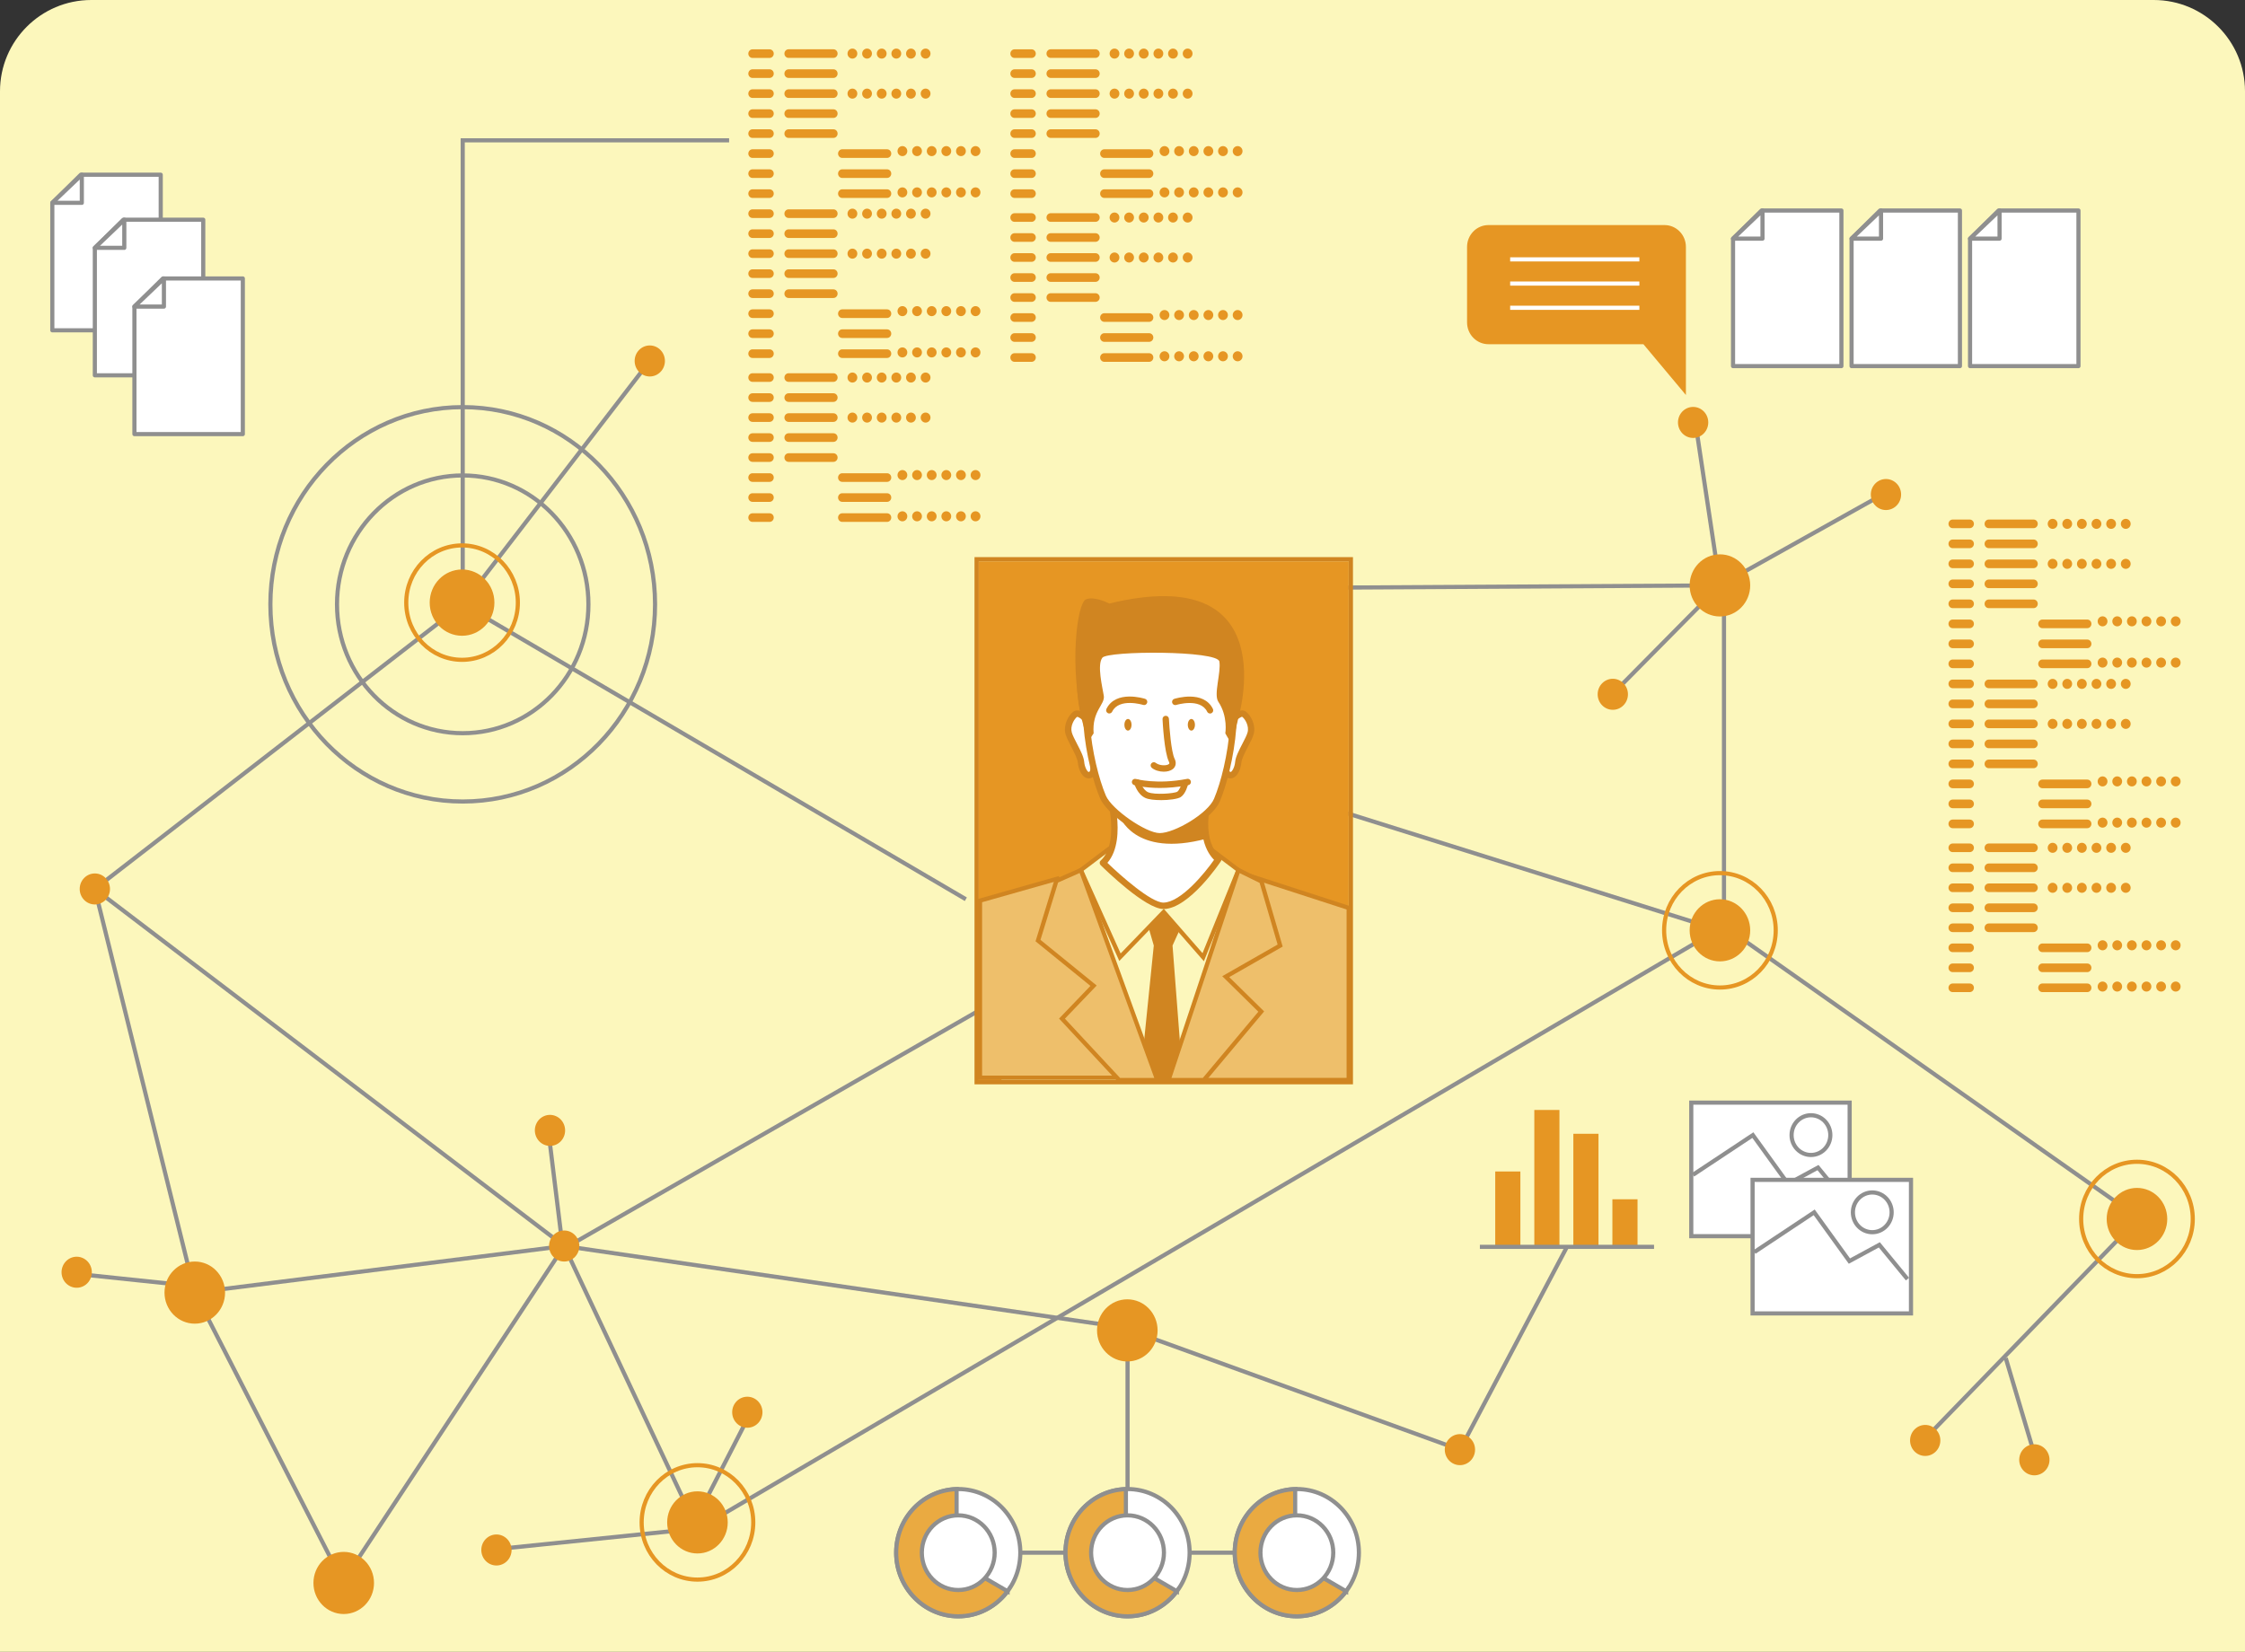 <?xml version="1.0" encoding="UTF-8"?><svg id="Capa_2" xmlns="http://www.w3.org/2000/svg" viewBox="0 0 541.12 398.22"><rect x="0" y="0" width="541.12" height="398.22" fill="#333333" stroke="none"/><defs><style>.cls-1,.cls-2{fill:#e69623;}.cls-3{fill:#fcf7bc;}.cls-4,.cls-5,.cls-6{fill:#fff;}.cls-5{stroke-linecap:round;stroke-linejoin:round;}.cls-5,.cls-6,.cls-7,.cls-8{stroke:#8f8f8f;}.cls-9{stroke:#fff;}.cls-9,.cls-2,.cls-10,.cls-6,.cls-7,.cls-8{stroke-miterlimit:10;}.cls-9,.cls-10,.cls-7{fill:none;}.cls-2,.cls-10{stroke:#e69623;}.cls-11{fill:#d08521;}.cls-8{fill:#eaaa41;}.cls-12{fill:#eebf6b;}</style></defs><g id="Capa_1-2"><path class="cls-3" d="M22,0h497.12c12.14,0,22,9.86,22,22v376.22H0V22C0,9.86,9.86,0,22,0Z"/><rect class="cls-1" x="360.4" y="282.42" width="6.06" height="18.17"/><rect class="cls-1" x="369.82" y="267.59" width="6.06" height="33"/><rect class="cls-1" x="379.23" y="273.33" width="6.06" height="27.26"/><rect class="cls-1" x="388.64" y="289.12" width="6.06" height="11.48"/><line class="cls-7" x1="351.89" y1="349.52" x2="276.14" y2="322.06"/><path class="cls-2" d="M401.2,54.76h-42.44c-2.57,0-4.65,2.14-4.65,4.77v18.18c0,2.64,2.08,4.77,4.65,4.77h37.59l9.51,11.37v-34.32c0-2.64-2.08-4.77-4.65-4.77Z"/><line class="cls-9" x1="364" y1="62.53" x2="395.14" y2="62.53"/><line class="cls-9" x1="364" y1="68.36" x2="395.14" y2="68.36"/><line class="cls-9" x1="364" y1="74.2" x2="395.14" y2="74.2"/><rect class="cls-6" x="407.65" y="265.82" width="38.18" height="32.2"/><polyline class="cls-7" points="408.07 283.22 422.5 273.65 430.98 285.4 438.2 281.48 444.98 289.75"/><path class="cls-7" d="M441.17,273.65c0,2.64-2.09,4.79-4.67,4.79s-4.67-2.14-4.67-4.79,2.09-4.79,4.67-4.79,4.67,2.14,4.67,4.79Z"/><polygon class="cls-5" points="443.84 88.26 417.72 88.26 417.72 57.53 424.6 50.75 443.84 50.75 443.84 88.26"/><polygon class="cls-5" points="417.72 57.53 424.82 57.53 424.82 50.75 417.72 57.53"/><polygon class="cls-5" points="472.41 88.26 446.29 88.26 446.29 57.53 453.16 50.75 472.41 50.75 472.41 88.26"/><polygon class="cls-5" points="446.29 57.53 453.39 57.53 453.39 50.75 446.29 57.53"/><polygon class="cls-5" points="500.98 88.26 474.85 88.26 474.85 57.53 481.73 50.75 500.98 50.75 500.98 88.26"/><polygon class="cls-5" points="474.85 57.53 481.96 57.53 481.96 50.75 474.85 57.53"/><polygon class="cls-5" points="38.74 79.63 12.61 79.63 12.61 48.9 19.49 42.12 38.74 42.12 38.74 79.63"/><polygon class="cls-5" points="12.61 48.9 19.72 48.9 19.72 42.12 12.61 48.9"/><polygon class="cls-5" points="48.99 90.48 22.86 90.48 22.86 59.75 29.74 52.97 48.99 52.97 48.99 90.48"/><polygon class="cls-5" points="22.86 59.75 29.96 59.75 29.96 52.97 22.86 59.75"/><polygon class="cls-5" points="58.53 104.65 32.4 104.65 32.4 73.91 39.28 67.13 58.53 67.13 58.53 104.65"/><polygon class="cls-5" points="32.4 73.91 39.51 73.91 39.51 67.13 32.4 73.91"/><line class="cls-7" x1="230.97" y1="374.32" x2="312.48" y2="374.32"/><line class="cls-7" x1="271.78" y1="374.32" x2="271.78" y2="322.87"/><ellipse class="cls-6" cx="230.97" cy="374.32" rx="14.96" ry="15.34"/><path class="cls-8" d="M242.85,383.62l-12.28-7.14v-17.48c-8.08.22-14.56,6.99-14.56,15.32s6.7,15.34,14.96,15.34c4.85,0,9.15-2.38,11.88-6.05Z"/><path class="cls-6" d="M239.75,374.32c0,4.97-3.93,9-8.78,9s-8.78-4.03-8.78-9,3.93-9,8.78-9,8.78,4.03,8.78,9Z"/><ellipse class="cls-6" cx="271.78" cy="374.32" rx="14.96" ry="15.34"/><path class="cls-8" d="M283.66,383.62l-12.28-7.14v-17.48c-8.08.22-14.56,6.99-14.56,15.32s6.7,15.34,14.96,15.34c4.85,0,9.15-2.38,11.88-6.05Z"/><path class="cls-6" d="M280.55,374.32c0,4.97-3.93,9-8.78,9s-8.78-4.03-8.78-9,3.93-9,8.78-9,8.78,4.03,8.78,9Z"/><ellipse class="cls-6" cx="312.58" cy="374.32" rx="14.96" ry="15.34"/><path class="cls-8" d="M324.46,383.62l-12.28-7.14v-17.48c-8.08.22-14.56,6.99-14.56,15.32s6.7,15.34,14.96,15.34c4.85,0,9.15-2.38,11.88-6.05Z"/><path class="cls-6" d="M321.36,374.32c0,4.97-3.93,9-8.77,9s-8.78-4.03-8.78-9,3.93-9,8.78-9,8.77,4.03,8.77,9Z"/><ellipse class="cls-7" cx="111.53" cy="145.69" rx="46.36" ry="47.54"/><ellipse class="cls-7" cx="111.53" cy="145.69" rx="30.3" ry="31.07"/><line class="cls-7" x1="135.99" y1="300.39" x2="273.53" y2="320.43"/><line class="cls-7" x1="251.74" y1="234.56" x2="136.03" y2="300.96"/><line class="cls-7" x1="414.56" y1="141.13" x2="298.31" y2="141.79"/><line class="cls-7" x1="414.56" y1="224.28" x2="290.08" y2="185.2"/><polyline class="cls-7" points="82.63 381.36 46.95 311.62 135.99 300.39 168.11 368.66 415.54 223.29 415.54 144.03"/><polyline class="cls-7" points="46.95 311.62 22.86 214.31 111.53 145.69 232.8 216.79"/><line class="cls-7" x1="135.99" y1="300.39" x2="22.86" y2="214.31"/><line class="cls-7" x1="135.99" y1="300.39" x2="82.63" y2="381.36"/><line class="cls-7" x1="166.51" y1="368.66" x2="181.01" y2="340.41"/><line class="cls-7" x1="166.51" y1="368.66" x2="120.62" y2="373.37"/><line class="cls-7" x1="515.54" y1="293.65" x2="463.46" y2="347.4"/><polyline class="cls-7" points="408.65 101.86 414.56 141.13 388.2 167.79"/><line class="cls-7" x1="414.56" y1="141.13" x2="454.43" y2="118.84"/><line class="cls-7" x1="490.74" y1="351.87" x2="483.45" y2="327.4"/><line class="cls-7" x1="135.28" y1="297.89" x2="132.16" y2="272.51"/><line class="cls-7" x1="43.2" y1="309.7" x2="18.39" y2="307.1"/><polyline class="cls-7" points="156.62 87.02 111.53 145.69 111.53 33.83 175.74 33.83"/><line class="cls-7" x1="415.54" y1="223.29" x2="515.54" y2="293.65"/><ellipse class="cls-1" cx="414.56" cy="141.13" rx="7.3" ry="7.49"/><ellipse class="cls-10" cx="414.56" cy="224.28" rx="13.45" ry="13.79"/><ellipse class="cls-1" cx="414.56" cy="224.28" rx="7.3" ry="7.49"/><ellipse class="cls-10" cx="515.08" cy="293.87" rx="13.45" ry="13.79"/><ellipse class="cls-1" cx="515.08" cy="293.87" rx="7.3" ry="7.49"/><ellipse class="cls-10" cx="168.11" cy="367.02" rx="13.45" ry="13.79"/><ellipse class="cls-1" cx="168.11" cy="367.02" rx="7.3" ry="7.49"/><ellipse class="cls-10" cx="111.37" cy="145.28" rx="13.45" ry="13.79"/><ellipse class="cls-2" cx="111.37" cy="145.28" rx="7.3" ry="7.49"/><ellipse class="cls-1" cx="464.04" cy="347.26" rx="3.65" ry="3.74"/><ellipse class="cls-1" cx="388.74" cy="167.38" rx="3.65" ry="3.74"/><ellipse class="cls-1" cx="454.58" cy="119.22" rx="3.65" ry="3.74"/><ellipse class="cls-1" cx="408.1" cy="101.84" rx="3.65" ry="3.74"/><ellipse class="cls-1" cx="119.66" cy="373.67" rx="3.65" ry="3.74"/><ellipse class="cls-1" cx="180.13" cy="340.46" rx="3.65" ry="3.74"/><ellipse class="cls-1" cx="135.99" cy="300.39" rx="3.65" ry="3.74"/><ellipse class="cls-1" cx="156.62" cy="87.02" rx="3.65" ry="3.74"/><ellipse class="cls-1" cx="22.86" cy="214.31" rx="3.65" ry="3.74"/><ellipse class="cls-1" cx="82.85" cy="381.62" rx="7.3" ry="7.49"/><ellipse class="cls-1" cx="271.72" cy="320.73" rx="7.3" ry="7.49"/><ellipse class="cls-1" cx="46.95" cy="311.62" rx="7.3" ry="7.49"/><path class="cls-1" d="M489.5,355.57c-1.96-.48-3.17-2.5-2.7-4.51.47-2.01,2.44-3.25,4.4-2.77,1.96.48,3.17,2.5,2.7,4.51-.47,2.01-2.44,3.25-4.4,2.77Z"/><path class="cls-1" d="M134,269.08c1.85.81,2.71,3.02,1.92,4.91-.79,1.9-2.94,2.78-4.79,1.96-1.85-.81-2.71-3.02-1.92-4.91.79-1.9,2.94-2.78,4.79-1.96Z"/><path class="cls-1" d="M15.54,304.5c1.19-1.67,3.47-2.03,5.1-.81,1.63,1.22,1.98,3.56.79,5.23-1.19,1.67-3.47,2.03-5.1.81-1.63-1.22-1.98-3.56-.79-5.23Z"/><path class="cls-1" d="M185.49,13.97h-4.11c-.56,0-1.01-.47-1.01-1.04s.45-1.04,1.01-1.04h4.11c.56,0,1.01.47,1.01,1.04s-.45,1.04-1.01,1.04ZM186.5,17.75c0-.58-.45-1.04-1.01-1.04h-4.11c-.56,0-1.01.47-1.01,1.04s.45,1.04,1.01,1.04h4.11c.56,0,1.01-.47,1.01-1.04ZM186.5,22.57c0-.58-.45-1.04-1.01-1.04h-4.11c-.56,0-1.01.47-1.01,1.04s.45,1.04,1.01,1.04h4.11c.56,0,1.01-.47,1.01-1.04ZM186.5,27.39c0-.58-.45-1.04-1.01-1.04h-4.11c-.56,0-1.01.47-1.01,1.04s.45,1.04,1.01,1.04h4.11c.56,0,1.01-.47,1.01-1.04ZM186.5,32.21c0-.58-.45-1.04-1.01-1.04h-4.11c-.56,0-1.01.47-1.01,1.04s.45,1.04,1.01,1.04h4.11c.56,0,1.01-.47,1.01-1.04ZM186.5,37.03c0-.58-.45-1.04-1.01-1.04h-4.11c-.56,0-1.01.47-1.01,1.04s.45,1.04,1.01,1.04h4.11c.56,0,1.01-.47,1.01-1.04ZM186.5,41.86c0-.58-.45-1.04-1.01-1.04h-4.11c-.56,0-1.01.47-1.01,1.04s.45,1.04,1.01,1.04h4.11c.56,0,1.01-.47,1.01-1.04ZM186.5,46.68c0-.58-.45-1.04-1.01-1.04h-4.11c-.56,0-1.01.47-1.01,1.04s.45,1.04,1.01,1.04h4.11c.56,0,1.01-.47,1.01-1.04ZM201.89,12.92c0-.57-.45-1.04-1.01-1.04h-10.8c-.56,0-1.01.47-1.01,1.04s.45,1.04,1.01,1.04h10.8c.56,0,1.01-.47,1.01-1.04ZM201.89,17.75c0-.58-.45-1.04-1.01-1.04h-10.8c-.56,0-1.01.47-1.01,1.04s.45,1.04,1.01,1.04h10.8c.56,0,1.01-.47,1.01-1.04ZM201.89,22.57c0-.58-.45-1.04-1.01-1.04h-10.8c-.56,0-1.01.47-1.01,1.04s.45,1.04,1.01,1.04h10.8c.56,0,1.01-.47,1.01-1.04ZM201.89,27.39c0-.58-.45-1.04-1.01-1.04h-10.8c-.56,0-1.01.47-1.01,1.04s.45,1.04,1.01,1.04h10.8c.56,0,1.01-.47,1.01-1.04ZM201.89,32.21c0-.58-.45-1.04-1.01-1.04h-10.8c-.56,0-1.01.47-1.01,1.04s.45,1.04,1.01,1.04h10.8c.56,0,1.01-.47,1.01-1.04ZM214.82,37.03c0-.58-.45-1.04-1.01-1.04h-10.8c-.56,0-1.01.47-1.01,1.04s.45,1.04,1.01,1.04h10.8c.56,0,1.01-.47,1.01-1.04ZM214.82,41.86c0-.58-.45-1.04-1.01-1.04h-10.8c-.56,0-1.01.47-1.01,1.04s.45,1.04,1.01,1.04h10.8c.56,0,1.01-.47,1.01-1.04ZM214.82,46.68c0-.58-.45-1.04-1.01-1.04h-10.8c-.56,0-1.01.47-1.01,1.04s.45,1.04,1.01,1.04h10.8c.56,0,1.01-.47,1.01-1.04ZM206.64,12.92c0-.67-.53-1.21-1.18-1.21s-1.18.54-1.18,1.21.53,1.21,1.18,1.21,1.18-.54,1.18-1.21ZM210.17,12.92c0-.67-.53-1.21-1.18-1.21s-1.18.54-1.18,1.21.53,1.21,1.18,1.21,1.18-.54,1.18-1.21ZM213.7,12.92c0-.67-.53-1.21-1.18-1.21s-1.18.54-1.18,1.21.53,1.21,1.18,1.21,1.18-.54,1.18-1.21ZM217.22,12.92c0-.67-.53-1.21-1.18-1.21s-1.18.54-1.18,1.21.53,1.21,1.18,1.21,1.18-.54,1.18-1.21ZM220.75,12.92c0-.67-.53-1.21-1.18-1.21s-1.18.54-1.18,1.21.53,1.21,1.18,1.21,1.18-.54,1.18-1.21ZM224.28,12.92c0-.67-.53-1.21-1.18-1.21s-1.18.54-1.18,1.21.53,1.21,1.18,1.21,1.18-.54,1.18-1.21ZM206.64,22.57c0-.67-.53-1.21-1.18-1.21s-1.18.54-1.18,1.21.53,1.21,1.18,1.21,1.18-.54,1.18-1.21ZM210.17,22.57c0-.67-.53-1.21-1.18-1.21s-1.18.54-1.18,1.21.53,1.21,1.18,1.21,1.18-.54,1.18-1.21ZM213.7,22.57c0-.67-.53-1.21-1.18-1.21s-1.18.54-1.18,1.21.53,1.21,1.18,1.21,1.18-.54,1.18-1.21ZM217.22,22.57c0-.67-.53-1.21-1.18-1.21s-1.18.54-1.18,1.21.53,1.21,1.18,1.21,1.18-.54,1.18-1.21ZM220.75,22.57c0-.67-.53-1.21-1.18-1.21s-1.18.54-1.18,1.21.53,1.21,1.18,1.21,1.18-.54,1.18-1.21ZM224.28,22.57c0-.67-.53-1.21-1.18-1.21s-1.18.54-1.18,1.21.53,1.21,1.18,1.21,1.18-.54,1.18-1.21ZM218.69,36.43c0-.67-.53-1.21-1.18-1.21s-1.18.54-1.18,1.21.53,1.21,1.18,1.21,1.18-.54,1.18-1.21ZM222.22,36.43c0-.67-.53-1.21-1.18-1.21s-1.18.54-1.18,1.21.53,1.21,1.18,1.21,1.18-.54,1.18-1.21ZM225.75,36.43c0-.67-.53-1.21-1.18-1.21s-1.18.54-1.18,1.21.53,1.21,1.18,1.21,1.18-.54,1.18-1.21ZM229.27,36.43c0-.67-.53-1.21-1.18-1.21s-1.18.54-1.18,1.21.53,1.21,1.18,1.21,1.18-.54,1.18-1.21ZM232.8,36.43c0-.67-.53-1.21-1.18-1.21s-1.18.54-1.18,1.21.53,1.21,1.18,1.21,1.18-.54,1.18-1.21ZM236.32,36.43c0-.67-.53-1.21-1.18-1.21s-1.18.54-1.18,1.21.53,1.21,1.18,1.21,1.18-.54,1.18-1.21ZM218.69,46.38c0-.67-.53-1.21-1.18-1.21s-1.18.54-1.18,1.21.53,1.21,1.18,1.21,1.18-.54,1.18-1.21ZM222.22,46.38c0-.67-.53-1.21-1.18-1.21s-1.18.54-1.18,1.21.53,1.21,1.18,1.21,1.18-.54,1.18-1.21ZM225.75,46.38c0-.67-.53-1.21-1.18-1.21s-1.18.54-1.18,1.21.53,1.21,1.18,1.21,1.18-.54,1.18-1.21ZM229.27,46.38c0-.67-.53-1.21-1.18-1.21s-1.18.54-1.18,1.21.53,1.21,1.18,1.21,1.18-.54,1.18-1.21ZM232.8,46.38c0-.67-.53-1.21-1.18-1.21s-1.18.54-1.18,1.21.53,1.21,1.18,1.21,1.18-.54,1.18-1.21ZM236.32,46.38c0-.67-.53-1.21-1.18-1.21s-1.18.54-1.18,1.21.53,1.21,1.18,1.21,1.18-.54,1.18-1.21Z"/><path class="cls-1" d="M185.49,52.55h-4.11c-.56,0-1.01-.47-1.01-1.04s.45-1.04,1.01-1.04h4.11c.56,0,1.01.47,1.01,1.04s-.45,1.04-1.01,1.04ZM186.5,56.33c0-.58-.45-1.04-1.01-1.04h-4.11c-.56,0-1.01.47-1.01,1.04s.45,1.04,1.01,1.04h4.11c.56,0,1.01-.47,1.01-1.04ZM186.5,61.15c0-.58-.45-1.04-1.01-1.04h-4.11c-.56,0-1.01.47-1.01,1.04s.45,1.04,1.01,1.04h4.11c.56,0,1.01-.47,1.01-1.04ZM186.5,65.97c0-.58-.45-1.04-1.01-1.04h-4.11c-.56,0-1.01.47-1.01,1.04s.45,1.04,1.01,1.04h4.11c.56,0,1.01-.47,1.01-1.04ZM186.5,70.8c0-.58-.45-1.04-1.01-1.04h-4.11c-.56,0-1.01.47-1.01,1.04s.45,1.04,1.01,1.04h4.11c.56,0,1.01-.47,1.01-1.04ZM186.5,75.62c0-.58-.45-1.04-1.01-1.04h-4.11c-.56,0-1.01.47-1.01,1.04s.45,1.04,1.01,1.04h4.11c.56,0,1.01-.47,1.01-1.04ZM186.5,80.44c0-.58-.45-1.04-1.01-1.04h-4.11c-.56,0-1.01.47-1.01,1.04s.45,1.04,1.01,1.04h4.11c.56,0,1.01-.47,1.01-1.04ZM186.5,85.26c0-.58-.45-1.04-1.01-1.04h-4.11c-.56,0-1.01.47-1.01,1.04s.45,1.04,1.01,1.04h4.11c.56,0,1.01-.47,1.01-1.04ZM201.89,51.51c0-.58-.45-1.04-1.01-1.04h-10.8c-.56,0-1.01.47-1.01,1.04s.45,1.04,1.01,1.04h10.8c.56,0,1.01-.47,1.01-1.04ZM201.89,56.33c0-.58-.45-1.04-1.01-1.04h-10.8c-.56,0-1.01.47-1.01,1.04s.45,1.04,1.01,1.04h10.8c.56,0,1.01-.47,1.01-1.04ZM201.89,61.15c0-.58-.45-1.04-1.01-1.04h-10.8c-.56,0-1.01.47-1.01,1.04s.45,1.04,1.01,1.04h10.8c.56,0,1.01-.47,1.01-1.04ZM201.89,65.97c0-.58-.45-1.04-1.01-1.04h-10.8c-.56,0-1.01.47-1.01,1.04s.45,1.04,1.01,1.04h10.8c.56,0,1.01-.47,1.01-1.04ZM201.89,70.8c0-.58-.45-1.04-1.01-1.04h-10.8c-.56,0-1.01.47-1.01,1.04s.45,1.04,1.01,1.04h10.8c.56,0,1.01-.47,1.01-1.04ZM214.82,75.62c0-.58-.45-1.04-1.01-1.04h-10.8c-.56,0-1.01.47-1.01,1.04s.45,1.04,1.01,1.04h10.8c.56,0,1.01-.47,1.01-1.04ZM214.82,80.44c0-.58-.45-1.04-1.01-1.04h-10.8c-.56,0-1.01.47-1.01,1.04s.45,1.04,1.01,1.04h10.8c.56,0,1.01-.47,1.01-1.04ZM214.82,85.26c0-.58-.45-1.04-1.01-1.04h-10.8c-.56,0-1.01.47-1.01,1.04s.45,1.04,1.01,1.04h10.8c.56,0,1.01-.47,1.01-1.04ZM206.64,51.51c0-.67-.53-1.21-1.18-1.21s-1.18.54-1.18,1.21.53,1.21,1.18,1.21,1.18-.54,1.18-1.21ZM210.17,51.51c0-.67-.53-1.21-1.18-1.21s-1.18.54-1.18,1.21.53,1.21,1.18,1.21,1.18-.54,1.18-1.21ZM213.7,51.51c0-.67-.53-1.21-1.18-1.21s-1.18.54-1.18,1.21.53,1.21,1.18,1.21,1.18-.54,1.18-1.21ZM217.22,51.51c0-.67-.53-1.21-1.18-1.21s-1.18.54-1.18,1.21.53,1.21,1.18,1.21,1.18-.54,1.18-1.21ZM220.75,51.51c0-.67-.53-1.21-1.18-1.21s-1.18.54-1.18,1.21.53,1.21,1.18,1.21,1.18-.54,1.18-1.21ZM224.28,51.51c0-.67-.53-1.21-1.18-1.21s-1.18.54-1.18,1.21.53,1.21,1.18,1.21,1.18-.54,1.18-1.21ZM206.64,61.15c0-.67-.53-1.21-1.18-1.21s-1.18.54-1.18,1.21.53,1.21,1.18,1.21,1.18-.54,1.18-1.21ZM210.17,61.15c0-.67-.53-1.21-1.18-1.21s-1.18.54-1.18,1.21.53,1.21,1.18,1.21,1.18-.54,1.18-1.21ZM213.7,61.15c0-.67-.53-1.21-1.18-1.21s-1.18.54-1.18,1.21.53,1.21,1.18,1.21,1.18-.54,1.18-1.21ZM217.22,61.15c0-.67-.53-1.21-1.18-1.21s-1.18.54-1.18,1.21.53,1.21,1.18,1.21,1.18-.54,1.18-1.21ZM220.75,61.15c0-.67-.53-1.21-1.18-1.21s-1.18.54-1.18,1.21.53,1.21,1.18,1.21,1.18-.54,1.18-1.21ZM224.28,61.15c0-.67-.53-1.21-1.18-1.21s-1.18.54-1.18,1.21.53,1.21,1.18,1.21,1.18-.54,1.18-1.21ZM218.69,75.01c0-.67-.53-1.21-1.18-1.21s-1.18.54-1.18,1.21.53,1.21,1.18,1.21,1.18-.54,1.18-1.21ZM222.22,75.01c0-.67-.53-1.21-1.18-1.21s-1.18.54-1.18,1.21.53,1.21,1.18,1.21,1.18-.54,1.18-1.21ZM225.75,75.01c0-.67-.53-1.21-1.18-1.21s-1.18.54-1.18,1.21.53,1.21,1.18,1.21,1.18-.54,1.18-1.21ZM229.27,75.01c0-.67-.53-1.21-1.18-1.21s-1.18.54-1.18,1.21.53,1.21,1.18,1.21,1.18-.54,1.18-1.21ZM232.8,75.01c0-.67-.53-1.21-1.18-1.21s-1.18.54-1.18,1.21.53,1.21,1.18,1.21,1.18-.54,1.18-1.21ZM236.32,75.01c0-.67-.53-1.21-1.18-1.21s-1.18.54-1.18,1.21.53,1.21,1.18,1.21,1.18-.54,1.18-1.21ZM218.69,84.96c0-.67-.53-1.21-1.18-1.21s-1.18.54-1.18,1.21.53,1.21,1.18,1.21,1.18-.54,1.18-1.21ZM222.22,84.96c0-.67-.53-1.21-1.18-1.21s-1.18.54-1.18,1.21.53,1.21,1.18,1.21,1.18-.54,1.18-1.21ZM225.75,84.96c0-.67-.53-1.21-1.18-1.21s-1.18.54-1.18,1.21.53,1.21,1.18,1.21,1.18-.54,1.18-1.21ZM229.27,84.96c0-.67-.53-1.21-1.18-1.21s-1.18.54-1.18,1.21.53,1.21,1.18,1.21,1.18-.54,1.18-1.21ZM232.8,84.96c0-.67-.53-1.21-1.18-1.21s-1.18.54-1.18,1.21.53,1.21,1.18,1.21,1.18-.54,1.18-1.21ZM236.32,84.96c0-.67-.53-1.21-1.18-1.21s-1.18.54-1.18,1.21.53,1.21,1.18,1.21,1.18-.54,1.18-1.21Z"/><path class="cls-1" d="M185.49,92.06h-4.11c-.56,0-1.01-.47-1.01-1.04s.45-1.04,1.01-1.04h4.11c.56,0,1.01.47,1.01,1.04s-.45,1.04-1.01,1.04ZM186.5,95.85c0-.58-.45-1.04-1.01-1.04h-4.11c-.56,0-1.01.47-1.01,1.04s.45,1.04,1.01,1.04h4.11c.56,0,1.01-.47,1.01-1.04ZM186.5,100.67c0-.58-.45-1.04-1.01-1.04h-4.11c-.56,0-1.01.47-1.01,1.04s.45,1.04,1.01,1.04h4.11c.56,0,1.01-.47,1.01-1.04ZM186.5,105.49c0-.58-.45-1.04-1.01-1.04h-4.11c-.56,0-1.01.47-1.01,1.04s.45,1.04,1.01,1.04h4.11c.56,0,1.01-.47,1.01-1.04ZM186.5,110.31c0-.58-.45-1.04-1.01-1.04h-4.11c-.56,0-1.01.47-1.01,1.04s.45,1.04,1.01,1.04h4.11c.56,0,1.01-.47,1.01-1.04ZM186.5,115.13c0-.58-.45-1.04-1.01-1.04h-4.11c-.56,0-1.01.47-1.01,1.04s.45,1.04,1.01,1.04h4.11c.56,0,1.01-.47,1.01-1.04ZM186.5,119.95c0-.58-.45-1.04-1.01-1.04h-4.11c-.56,0-1.01.47-1.01,1.04s.45,1.04,1.01,1.04h4.11c.56,0,1.01-.47,1.01-1.04ZM186.5,124.78c0-.58-.45-1.04-1.01-1.04h-4.11c-.56,0-1.01.47-1.01,1.04s.45,1.04,1.01,1.04h4.11c.56,0,1.01-.47,1.01-1.04ZM201.89,91.02c0-.58-.45-1.04-1.01-1.04h-10.8c-.56,0-1.01.47-1.01,1.04s.45,1.04,1.01,1.04h10.8c.56,0,1.01-.47,1.01-1.04ZM201.89,95.85c0-.58-.45-1.04-1.01-1.04h-10.8c-.56,0-1.01.47-1.01,1.04s.45,1.04,1.01,1.04h10.8c.56,0,1.01-.47,1.01-1.04ZM201.89,100.67c0-.58-.45-1.04-1.01-1.04h-10.8c-.56,0-1.01.47-1.01,1.04s.45,1.04,1.01,1.04h10.8c.56,0,1.01-.47,1.01-1.04ZM201.89,105.49c0-.58-.45-1.04-1.01-1.04h-10.8c-.56,0-1.01.47-1.01,1.04s.45,1.04,1.01,1.04h10.8c.56,0,1.01-.47,1.01-1.04ZM201.89,110.31c0-.58-.45-1.04-1.01-1.04h-10.8c-.56,0-1.01.47-1.01,1.04s.45,1.04,1.01,1.04h10.8c.56,0,1.01-.47,1.01-1.04ZM214.82,115.13c0-.58-.45-1.04-1.01-1.04h-10.8c-.56,0-1.01.47-1.01,1.04s.45,1.04,1.01,1.04h10.8c.56,0,1.01-.47,1.01-1.04ZM214.82,119.95c0-.58-.45-1.04-1.01-1.04h-10.8c-.56,0-1.01.47-1.01,1.04s.45,1.04,1.01,1.04h10.8c.56,0,1.01-.47,1.01-1.04ZM214.82,124.78c0-.58-.45-1.04-1.01-1.04h-10.8c-.56,0-1.01.47-1.01,1.04s.45,1.04,1.01,1.04h10.8c.56,0,1.01-.47,1.01-1.04ZM206.64,91.02c0-.67-.53-1.21-1.18-1.21s-1.18.54-1.18,1.21.53,1.21,1.18,1.21,1.18-.54,1.18-1.21ZM210.17,91.02c0-.67-.53-1.21-1.18-1.21s-1.18.54-1.18,1.21.53,1.21,1.18,1.21,1.18-.54,1.18-1.21ZM213.7,91.02c0-.67-.53-1.21-1.18-1.21s-1.18.54-1.18,1.21.53,1.21,1.18,1.21,1.18-.54,1.18-1.21ZM217.22,91.02c0-.67-.53-1.21-1.18-1.21s-1.18.54-1.18,1.21.53,1.21,1.18,1.21,1.18-.54,1.18-1.21ZM220.75,91.02c0-.67-.53-1.21-1.18-1.21s-1.18.54-1.18,1.21.53,1.21,1.18,1.21,1.18-.54,1.18-1.21ZM224.28,91.02c0-.67-.53-1.21-1.18-1.21s-1.18.54-1.18,1.21.53,1.21,1.18,1.21,1.18-.54,1.18-1.21ZM206.64,100.67c0-.67-.53-1.21-1.18-1.21s-1.18.54-1.18,1.21.53,1.21,1.18,1.21,1.18-.54,1.18-1.21ZM210.17,100.67c0-.67-.53-1.21-1.18-1.21s-1.18.54-1.18,1.21.53,1.21,1.18,1.21,1.18-.54,1.18-1.21ZM213.7,100.67c0-.67-.53-1.21-1.18-1.21s-1.18.54-1.18,1.21.53,1.21,1.18,1.21,1.18-.54,1.18-1.21ZM217.22,100.67c0-.67-.53-1.21-1.18-1.21s-1.18.54-1.18,1.21.53,1.21,1.18,1.21,1.18-.54,1.18-1.21ZM220.75,100.67c0-.67-.53-1.21-1.18-1.21s-1.18.54-1.18,1.21.53,1.21,1.18,1.21,1.18-.54,1.18-1.21ZM224.28,100.67c0-.67-.53-1.21-1.18-1.21s-1.18.54-1.18,1.21.53,1.21,1.18,1.21,1.18-.54,1.18-1.21ZM218.69,114.53c0-.67-.53-1.21-1.18-1.21s-1.18.54-1.18,1.21.53,1.21,1.18,1.21,1.18-.54,1.18-1.21ZM222.22,114.53c0-.67-.53-1.21-1.18-1.21s-1.18.54-1.18,1.21.53,1.21,1.18,1.21,1.18-.54,1.18-1.21ZM225.75,114.53c0-.67-.53-1.21-1.18-1.21s-1.18.54-1.18,1.21.53,1.21,1.18,1.21,1.18-.54,1.18-1.21ZM229.27,114.53c0-.67-.53-1.21-1.18-1.21s-1.18.54-1.18,1.21.53,1.21,1.18,1.21,1.18-.54,1.18-1.21ZM232.8,114.53c0-.67-.53-1.21-1.18-1.21s-1.18.54-1.18,1.21.53,1.21,1.18,1.21,1.18-.54,1.18-1.21ZM236.32,114.53c0-.67-.53-1.21-1.18-1.21s-1.18.54-1.18,1.21.53,1.21,1.18,1.21,1.18-.54,1.18-1.21ZM218.69,124.47c0-.67-.53-1.21-1.18-1.21s-1.18.54-1.18,1.21.53,1.21,1.18,1.21,1.18-.54,1.18-1.21ZM222.22,124.47c0-.67-.53-1.21-1.18-1.21s-1.18.54-1.18,1.21.53,1.21,1.18,1.21,1.18-.54,1.18-1.21ZM225.75,124.47c0-.67-.53-1.21-1.18-1.21s-1.18.54-1.18,1.21.53,1.21,1.18,1.21,1.18-.54,1.18-1.21ZM229.27,124.47c0-.67-.53-1.21-1.18-1.21s-1.18.54-1.18,1.21.53,1.21,1.18,1.21,1.18-.54,1.18-1.21ZM232.8,124.47c0-.67-.53-1.21-1.18-1.21s-1.18.54-1.18,1.21.53,1.21,1.18,1.21,1.18-.54,1.18-1.21ZM236.32,124.47c0-.67-.53-1.21-1.18-1.21s-1.18.54-1.18,1.21.53,1.21,1.18,1.21,1.18-.54,1.18-1.21Z"/><path class="cls-1" d="M248.65,13.97h-4.11c-.56,0-1.01-.47-1.01-1.04s.45-1.04,1.01-1.04h4.11c.56,0,1.01.47,1.01,1.04s-.45,1.04-1.01,1.04ZM249.66,17.75c0-.58-.45-1.04-1.01-1.04h-4.11c-.56,0-1.01.47-1.01,1.04s.45,1.04,1.01,1.04h4.11c.56,0,1.01-.47,1.01-1.04ZM249.66,22.57c0-.58-.45-1.04-1.01-1.04h-4.11c-.56,0-1.01.47-1.01,1.04s.45,1.04,1.01,1.04h4.11c.56,0,1.01-.47,1.01-1.04ZM249.66,27.39c0-.58-.45-1.04-1.01-1.04h-4.11c-.56,0-1.01.47-1.01,1.04s.45,1.04,1.01,1.04h4.11c.56,0,1.01-.47,1.01-1.04ZM249.66,32.21c0-.58-.45-1.04-1.01-1.04h-4.11c-.56,0-1.01.47-1.01,1.04s.45,1.04,1.01,1.04h4.11c.56,0,1.01-.47,1.01-1.04ZM249.66,37.03c0-.58-.45-1.04-1.01-1.04h-4.11c-.56,0-1.01.47-1.01,1.04s.45,1.04,1.01,1.04h4.11c.56,0,1.01-.47,1.01-1.04ZM249.66,41.86c0-.58-.45-1.04-1.01-1.04h-4.11c-.56,0-1.01.47-1.01,1.04s.45,1.04,1.01,1.04h4.11c.56,0,1.01-.47,1.01-1.04ZM249.66,46.68c0-.58-.45-1.04-1.01-1.04h-4.11c-.56,0-1.01.47-1.01,1.04s.45,1.04,1.01,1.04h4.11c.56,0,1.01-.47,1.01-1.04ZM265.06,12.92c0-.57-.45-1.04-1.01-1.04h-10.8c-.56,0-1.01.47-1.01,1.04s.45,1.04,1.01,1.04h10.8c.56,0,1.01-.47,1.01-1.04ZM265.06,17.75c0-.58-.45-1.04-1.01-1.04h-10.8c-.56,0-1.01.47-1.01,1.04s.45,1.04,1.01,1.04h10.8c.56,0,1.01-.47,1.01-1.04ZM265.06,22.57c0-.58-.45-1.04-1.01-1.04h-10.8c-.56,0-1.01.47-1.01,1.04s.45,1.04,1.01,1.04h10.8c.56,0,1.01-.47,1.01-1.04ZM265.06,27.39c0-.58-.45-1.04-1.01-1.04h-10.8c-.56,0-1.01.47-1.01,1.04s.45,1.04,1.01,1.04h10.8c.56,0,1.01-.47,1.01-1.04ZM265.06,32.21c0-.58-.45-1.04-1.01-1.04h-10.8c-.56,0-1.01.47-1.01,1.04s.45,1.04,1.01,1.04h10.8c.56,0,1.01-.47,1.01-1.04ZM277.99,37.03c0-.58-.45-1.04-1.01-1.04h-10.8c-.56,0-1.01.47-1.01,1.04s.45,1.04,1.01,1.04h10.8c.56,0,1.01-.47,1.01-1.04ZM277.99,41.86c0-.58-.45-1.04-1.01-1.04h-10.8c-.56,0-1.01.47-1.01,1.04s.45,1.04,1.01,1.04h10.8c.56,0,1.01-.47,1.01-1.04ZM277.99,46.68c0-.58-.45-1.04-1.01-1.04h-10.8c-.56,0-1.01.47-1.01,1.04s.45,1.04,1.01,1.04h10.8c.56,0,1.01-.47,1.01-1.04ZM269.81,12.92c0-.67-.53-1.21-1.18-1.21s-1.18.54-1.18,1.21.53,1.21,1.18,1.21,1.18-.54,1.18-1.21ZM273.33,12.92c0-.67-.53-1.21-1.18-1.21s-1.18.54-1.18,1.21.53,1.21,1.18,1.21,1.18-.54,1.18-1.21ZM276.86,12.92c0-.67-.53-1.21-1.18-1.21s-1.18.54-1.18,1.21.53,1.21,1.18,1.21,1.18-.54,1.18-1.21ZM280.39,12.92c0-.67-.53-1.21-1.18-1.21s-1.18.54-1.18,1.21.53,1.21,1.18,1.21,1.18-.54,1.18-1.21ZM283.91,12.92c0-.67-.53-1.21-1.18-1.21s-1.18.54-1.18,1.21.53,1.21,1.18,1.21,1.18-.54,1.18-1.21ZM287.44,12.92c0-.67-.53-1.21-1.18-1.21s-1.18.54-1.18,1.21.53,1.21,1.18,1.21,1.18-.54,1.18-1.21ZM269.81,22.57c0-.67-.53-1.21-1.18-1.21s-1.18.54-1.18,1.21.53,1.21,1.18,1.21,1.18-.54,1.18-1.21ZM273.33,22.57c0-.67-.53-1.21-1.18-1.21s-1.18.54-1.18,1.21.53,1.21,1.18,1.21,1.18-.54,1.18-1.21ZM276.86,22.57c0-.67-.53-1.21-1.18-1.21s-1.18.54-1.18,1.21.53,1.21,1.18,1.21,1.18-.54,1.18-1.21ZM280.39,22.57c0-.67-.53-1.21-1.18-1.21s-1.18.54-1.18,1.21.53,1.21,1.18,1.21,1.18-.54,1.18-1.21ZM283.91,22.57c0-.67-.53-1.21-1.18-1.21s-1.18.54-1.18,1.21.53,1.21,1.18,1.21,1.18-.54,1.18-1.21ZM287.44,22.57c0-.67-.53-1.21-1.18-1.21s-1.18.54-1.18,1.21.53,1.21,1.18,1.21,1.18-.54,1.18-1.21ZM281.86,36.43c0-.67-.53-1.21-1.18-1.21s-1.18.54-1.18,1.21.53,1.21,1.18,1.21,1.18-.54,1.18-1.21ZM285.38,36.43c0-.67-.53-1.21-1.18-1.21s-1.18.54-1.18,1.21.53,1.21,1.18,1.21,1.18-.54,1.18-1.21ZM288.91,36.43c0-.67-.53-1.21-1.18-1.21s-1.18.54-1.18,1.21.53,1.21,1.18,1.21,1.18-.54,1.18-1.21ZM292.44,36.43c0-.67-.53-1.21-1.18-1.21s-1.18.54-1.18,1.21.53,1.21,1.18,1.21,1.18-.54,1.18-1.21ZM295.96,36.43c0-.67-.53-1.21-1.18-1.21s-1.18.54-1.18,1.21.53,1.21,1.18,1.21,1.18-.54,1.18-1.21ZM299.49,36.43c0-.67-.53-1.21-1.18-1.21s-1.18.54-1.18,1.21.53,1.21,1.18,1.21,1.18-.54,1.18-1.21ZM281.86,46.38c0-.67-.53-1.21-1.18-1.21s-1.18.54-1.18,1.21.53,1.21,1.18,1.21,1.18-.54,1.18-1.21ZM285.38,46.38c0-.67-.53-1.21-1.18-1.21s-1.18.54-1.18,1.21.53,1.21,1.18,1.21,1.18-.54,1.18-1.21ZM288.91,46.38c0-.67-.53-1.21-1.18-1.21s-1.18.54-1.18,1.21.53,1.21,1.18,1.21,1.18-.54,1.18-1.21ZM292.44,46.38c0-.67-.53-1.21-1.18-1.21s-1.18.54-1.18,1.21.53,1.21,1.18,1.21,1.18-.54,1.18-1.21ZM295.96,46.38c0-.67-.53-1.21-1.18-1.21s-1.18.54-1.18,1.21.53,1.21,1.18,1.21,1.18-.54,1.18-1.21ZM299.49,46.38c0-.67-.53-1.21-1.18-1.21s-1.18.54-1.18,1.21.53,1.21,1.18,1.21,1.18-.54,1.18-1.21Z"/><path class="cls-1" d="M248.65,53.48h-4.11c-.56,0-1.01-.47-1.01-1.04s.45-1.04,1.01-1.04h4.11c.56,0,1.01.47,1.01,1.04s-.45,1.04-1.01,1.04ZM249.66,57.26c0-.58-.45-1.04-1.01-1.04h-4.11c-.56,0-1.01.47-1.01,1.04s.45,1.04,1.01,1.04h4.11c.56,0,1.01-.47,1.01-1.04ZM249.66,62.08c0-.58-.45-1.04-1.01-1.04h-4.11c-.56,0-1.01.47-1.01,1.04s.45,1.04,1.01,1.04h4.11c.56,0,1.01-.47,1.01-1.04ZM249.66,66.91c0-.58-.45-1.04-1.01-1.04h-4.11c-.56,0-1.01.47-1.01,1.04s.45,1.04,1.01,1.04h4.11c.56,0,1.01-.47,1.01-1.04ZM249.66,71.73c0-.57-.45-1.04-1.01-1.04h-4.11c-.56,0-1.01.47-1.01,1.04s.45,1.04,1.01,1.04h4.11c.56,0,1.01-.47,1.01-1.04ZM249.66,76.55c0-.58-.45-1.04-1.01-1.04h-4.11c-.56,0-1.01.47-1.01,1.04s.45,1.04,1.01,1.04h4.11c.56,0,1.01-.47,1.01-1.04ZM249.66,81.37c0-.58-.45-1.04-1.01-1.04h-4.11c-.56,0-1.01.47-1.01,1.04s.45,1.04,1.01,1.04h4.11c.56,0,1.01-.47,1.01-1.04ZM249.66,86.19c0-.58-.45-1.04-1.01-1.04h-4.11c-.56,0-1.01.47-1.01,1.04s.45,1.04,1.01,1.04h4.11c.56,0,1.01-.47,1.01-1.04ZM265.06,52.44c0-.58-.45-1.04-1.01-1.04h-10.8c-.56,0-1.01.47-1.01,1.04s.45,1.04,1.01,1.04h10.8c.56,0,1.01-.47,1.01-1.04ZM265.06,57.26c0-.58-.45-1.04-1.01-1.04h-10.8c-.56,0-1.01.47-1.01,1.04s.45,1.04,1.01,1.04h10.8c.56,0,1.01-.47,1.01-1.04ZM265.06,62.08c0-.58-.45-1.04-1.01-1.04h-10.8c-.56,0-1.01.47-1.01,1.04s.45,1.04,1.01,1.04h10.8c.56,0,1.01-.47,1.01-1.04ZM265.06,66.91c0-.58-.45-1.04-1.01-1.04h-10.8c-.56,0-1.01.47-1.01,1.04s.45,1.04,1.01,1.04h10.8c.56,0,1.01-.47,1.01-1.04ZM265.06,71.73c0-.57-.45-1.04-1.01-1.04h-10.8c-.56,0-1.01.47-1.01,1.04s.45,1.04,1.01,1.04h10.8c.56,0,1.01-.47,1.01-1.04ZM277.99,76.55c0-.58-.45-1.04-1.01-1.04h-10.8c-.56,0-1.01.47-1.01,1.04s.45,1.04,1.01,1.04h10.8c.56,0,1.01-.47,1.01-1.04ZM277.99,81.37c0-.58-.45-1.04-1.01-1.04h-10.8c-.56,0-1.01.47-1.01,1.04s.45,1.04,1.01,1.04h10.8c.56,0,1.01-.47,1.01-1.04ZM277.99,86.19c0-.58-.45-1.04-1.01-1.04h-10.8c-.56,0-1.01.47-1.01,1.04s.45,1.04,1.01,1.04h10.8c.56,0,1.01-.47,1.01-1.04ZM269.81,52.44c0-.67-.53-1.21-1.18-1.21s-1.18.54-1.18,1.21.53,1.21,1.18,1.21,1.18-.54,1.18-1.21ZM273.33,52.44c0-.67-.53-1.21-1.18-1.21s-1.18.54-1.18,1.21.53,1.21,1.18,1.21,1.18-.54,1.18-1.21ZM276.86,52.44c0-.67-.53-1.21-1.18-1.21s-1.18.54-1.18,1.21.53,1.21,1.18,1.21,1.18-.54,1.18-1.21ZM280.39,52.44c0-.67-.53-1.21-1.18-1.21s-1.18.54-1.18,1.21.53,1.21,1.18,1.21,1.18-.54,1.18-1.21ZM283.91,52.44c0-.67-.53-1.21-1.18-1.21s-1.18.54-1.18,1.21.53,1.21,1.18,1.21,1.18-.54,1.18-1.21ZM287.44,52.44c0-.67-.53-1.21-1.18-1.21s-1.18.54-1.18,1.21.53,1.21,1.18,1.21,1.18-.54,1.18-1.21ZM269.81,62.08c0-.67-.53-1.21-1.18-1.21s-1.18.54-1.18,1.21.53,1.21,1.18,1.21,1.18-.54,1.18-1.21ZM273.33,62.08c0-.67-.53-1.21-1.18-1.21s-1.18.54-1.18,1.21.53,1.21,1.18,1.21,1.18-.54,1.18-1.21ZM276.86,62.08c0-.67-.53-1.21-1.18-1.21s-1.18.54-1.18,1.21.53,1.21,1.18,1.21,1.18-.54,1.18-1.21ZM280.39,62.08c0-.67-.53-1.21-1.18-1.21s-1.18.54-1.18,1.21.53,1.21,1.18,1.21,1.18-.54,1.18-1.21ZM283.91,62.08c0-.67-.53-1.21-1.18-1.21s-1.18.54-1.18,1.21.53,1.21,1.18,1.21,1.18-.54,1.18-1.21ZM287.44,62.08c0-.67-.53-1.21-1.18-1.21s-1.18.54-1.18,1.21.53,1.21,1.18,1.21,1.18-.54,1.18-1.21ZM281.86,75.95c0-.67-.53-1.21-1.18-1.21s-1.18.54-1.18,1.21.53,1.21,1.18,1.21,1.18-.54,1.18-1.21ZM285.38,75.95c0-.67-.53-1.21-1.18-1.21s-1.18.54-1.18,1.21.53,1.21,1.18,1.21,1.18-.54,1.18-1.21ZM288.91,75.95c0-.67-.53-1.21-1.18-1.21s-1.18.54-1.18,1.21.53,1.21,1.18,1.21,1.18-.54,1.18-1.21ZM292.44,75.95c0-.67-.53-1.21-1.18-1.21s-1.18.54-1.18,1.21.53,1.21,1.18,1.21,1.18-.54,1.18-1.21ZM295.96,75.95c0-.67-.53-1.21-1.18-1.21s-1.18.54-1.18,1.21.53,1.21,1.18,1.21,1.18-.54,1.18-1.21ZM299.49,75.95c0-.67-.53-1.21-1.18-1.21s-1.18.54-1.18,1.21.53,1.21,1.18,1.21,1.18-.54,1.18-1.21ZM281.86,85.89c0-.67-.53-1.21-1.18-1.21s-1.18.54-1.18,1.21.53,1.21,1.18,1.21,1.18-.54,1.18-1.21ZM285.38,85.89c0-.67-.53-1.21-1.18-1.21s-1.18.54-1.18,1.21.53,1.21,1.18,1.21,1.18-.54,1.18-1.21ZM288.91,85.89c0-.67-.53-1.21-1.18-1.21s-1.18.54-1.18,1.21.53,1.21,1.18,1.21,1.18-.54,1.18-1.21ZM292.44,85.89c0-.67-.53-1.21-1.18-1.21s-1.18.54-1.18,1.21.53,1.21,1.18,1.21,1.18-.54,1.18-1.21ZM295.96,85.89c0-.67-.53-1.21-1.18-1.21s-1.18.54-1.18,1.21.53,1.21,1.18,1.21,1.18-.54,1.18-1.21ZM299.49,85.89c0-.67-.53-1.21-1.18-1.21s-1.18.54-1.18,1.21.53,1.21,1.18,1.21,1.18-.54,1.18-1.21Z"/><path class="cls-1" d="M474.77,127.33h-4.11c-.56,0-1.01-.47-1.01-1.04s.45-1.04,1.01-1.04h4.11c.56,0,1.01.47,1.01,1.04s-.45,1.04-1.01,1.04ZM475.78,131.11c0-.58-.45-1.04-1.01-1.04h-4.11c-.56,0-1.01.47-1.01,1.04s.45,1.04,1.01,1.04h4.11c.56,0,1.01-.47,1.01-1.04ZM475.78,135.93c0-.58-.45-1.04-1.01-1.04h-4.11c-.56,0-1.01.47-1.01,1.04s.45,1.04,1.01,1.04h4.11c.56,0,1.01-.47,1.01-1.04ZM475.78,140.75c0-.58-.45-1.04-1.01-1.04h-4.11c-.56,0-1.01.47-1.01,1.04s.45,1.04,1.01,1.04h4.11c.56,0,1.01-.47,1.01-1.04ZM475.78,145.57c0-.58-.45-1.04-1.01-1.04h-4.11c-.56,0-1.01.47-1.01,1.04s.45,1.04,1.01,1.04h4.11c.56,0,1.01-.47,1.01-1.04ZM475.78,150.4c0-.58-.45-1.04-1.01-1.04h-4.11c-.56,0-1.01.47-1.01,1.04s.45,1.04,1.01,1.04h4.11c.56,0,1.01-.47,1.01-1.04ZM475.78,155.22c0-.58-.45-1.04-1.01-1.04h-4.11c-.56,0-1.01.47-1.01,1.04s.45,1.04,1.01,1.04h4.11c.56,0,1.01-.47,1.01-1.04ZM475.78,160.04c0-.58-.45-1.04-1.01-1.04h-4.11c-.56,0-1.01.47-1.01,1.04s.45,1.04,1.01,1.04h4.11c.56,0,1.01-.47,1.01-1.04ZM491.17,126.29c0-.58-.45-1.04-1.01-1.04h-10.8c-.56,0-1.01.47-1.01,1.04s.45,1.04,1.01,1.04h10.8c.56,0,1.01-.47,1.01-1.04ZM491.17,131.11c0-.58-.45-1.04-1.01-1.04h-10.8c-.56,0-1.01.47-1.01,1.04s.45,1.04,1.01,1.04h10.8c.56,0,1.01-.47,1.01-1.04ZM491.17,135.93c0-.58-.45-1.04-1.01-1.04h-10.8c-.56,0-1.01.47-1.01,1.04s.45,1.04,1.01,1.04h10.8c.56,0,1.01-.47,1.01-1.04ZM491.17,140.75c0-.58-.45-1.04-1.01-1.04h-10.8c-.56,0-1.01.47-1.01,1.04s.45,1.04,1.01,1.04h10.8c.56,0,1.01-.47,1.01-1.04ZM491.17,145.57c0-.58-.45-1.04-1.01-1.04h-10.8c-.56,0-1.01.47-1.01,1.04s.45,1.04,1.01,1.04h10.8c.56,0,1.01-.47,1.01-1.04ZM504.1,150.4c0-.58-.45-1.04-1.01-1.04h-10.8c-.56,0-1.01.47-1.01,1.04s.45,1.04,1.01,1.04h10.8c.56,0,1.01-.47,1.01-1.04ZM504.1,155.22c0-.58-.45-1.04-1.01-1.04h-10.8c-.56,0-1.01.47-1.01,1.04s.45,1.04,1.01,1.04h10.8c.56,0,1.01-.47,1.01-1.04ZM504.1,160.04c0-.58-.45-1.04-1.01-1.04h-10.8c-.56,0-1.01.47-1.01,1.04s.45,1.04,1.01,1.04h10.8c.56,0,1.01-.47,1.01-1.04ZM495.93,126.29c0-.67-.53-1.21-1.18-1.21s-1.18.54-1.18,1.21.53,1.21,1.18,1.21,1.18-.54,1.18-1.21ZM499.45,126.29c0-.67-.53-1.21-1.18-1.21s-1.18.54-1.18,1.21.53,1.21,1.18,1.21,1.18-.54,1.18-1.21ZM502.98,126.29c0-.67-.53-1.21-1.18-1.21s-1.18.54-1.18,1.21.53,1.21,1.18,1.21,1.18-.54,1.18-1.21ZM506.5,126.29c0-.67-.53-1.21-1.18-1.21s-1.18.54-1.18,1.21.53,1.21,1.18,1.21,1.18-.54,1.18-1.21ZM510.03,126.29c0-.67-.53-1.21-1.18-1.21s-1.18.54-1.18,1.21.53,1.21,1.18,1.21,1.18-.54,1.18-1.21ZM513.56,126.29c0-.67-.53-1.21-1.18-1.21s-1.18.54-1.18,1.21.53,1.21,1.18,1.21,1.18-.54,1.18-1.21ZM495.93,135.93c0-.67-.53-1.21-1.18-1.21s-1.18.54-1.18,1.21.53,1.21,1.18,1.21,1.18-.54,1.18-1.21ZM499.45,135.93c0-.67-.53-1.21-1.18-1.21s-1.18.54-1.18,1.21.53,1.21,1.18,1.21,1.18-.54,1.18-1.21ZM502.98,135.93c0-.67-.53-1.21-1.18-1.21s-1.18.54-1.18,1.21.53,1.21,1.18,1.21,1.18-.54,1.18-1.21ZM506.5,135.93c0-.67-.53-1.21-1.18-1.21s-1.18.54-1.18,1.21.53,1.21,1.18,1.21,1.18-.54,1.18-1.21ZM510.03,135.93c0-.67-.53-1.21-1.18-1.21s-1.18.54-1.18,1.21.53,1.21,1.18,1.21,1.18-.54,1.18-1.21ZM513.56,135.93c0-.67-.53-1.21-1.18-1.21s-1.18.54-1.18,1.21.53,1.21,1.18,1.21,1.18-.54,1.18-1.21ZM507.97,149.79c0-.67-.53-1.21-1.18-1.21s-1.18.54-1.18,1.21.53,1.21,1.18,1.21,1.18-.54,1.18-1.21ZM511.5,149.79c0-.67-.53-1.21-1.18-1.21s-1.18.54-1.18,1.21.53,1.21,1.18,1.21,1.18-.54,1.18-1.21ZM515.03,149.79c0-.67-.53-1.21-1.18-1.21s-1.18.54-1.18,1.21.53,1.21,1.18,1.21,1.18-.54,1.18-1.21ZM518.55,149.79c0-.67-.53-1.21-1.18-1.21s-1.18.54-1.18,1.21.53,1.21,1.18,1.21,1.18-.54,1.18-1.21ZM522.08,149.79c0-.67-.53-1.21-1.18-1.21s-1.18.54-1.18,1.21.53,1.21,1.18,1.21,1.18-.54,1.18-1.21ZM525.6,149.79c0-.67-.53-1.21-1.18-1.21s-1.18.54-1.18,1.21.53,1.21,1.18,1.21,1.18-.54,1.18-1.21ZM507.97,159.74c0-.67-.53-1.21-1.18-1.21s-1.18.54-1.18,1.21.53,1.21,1.18,1.21,1.18-.54,1.18-1.21ZM511.5,159.74c0-.67-.53-1.21-1.18-1.21s-1.18.54-1.18,1.21.53,1.21,1.18,1.21,1.18-.54,1.18-1.21ZM515.03,159.74c0-.67-.53-1.21-1.18-1.21s-1.18.54-1.18,1.21.53,1.21,1.18,1.21,1.18-.54,1.18-1.21ZM518.55,159.74c0-.67-.53-1.21-1.18-1.21s-1.18.54-1.18,1.21.53,1.21,1.18,1.21,1.18-.54,1.18-1.21ZM522.08,159.74c0-.67-.53-1.21-1.18-1.21s-1.18.54-1.18,1.21.53,1.21,1.18,1.21,1.18-.54,1.18-1.21ZM525.6,159.74c0-.67-.53-1.21-1.18-1.21s-1.18.54-1.18,1.21.53,1.21,1.18,1.21,1.18-.54,1.18-1.21Z"/><path class="cls-1" d="M474.77,165.91h-4.11c-.56,0-1.01-.47-1.01-1.04s.45-1.04,1.01-1.04h4.11c.56,0,1.01.47,1.01,1.04s-.45,1.04-1.01,1.04ZM475.78,169.69c0-.58-.45-1.04-1.01-1.04h-4.11c-.56,0-1.01.47-1.01,1.04s.45,1.04,1.01,1.04h4.11c.56,0,1.01-.47,1.01-1.04ZM475.78,174.51c0-.58-.45-1.04-1.01-1.04h-4.11c-.56,0-1.01.47-1.01,1.04s.45,1.04,1.01,1.04h4.11c.56,0,1.01-.47,1.01-1.04ZM475.78,179.34c0-.58-.45-1.04-1.01-1.04h-4.11c-.56,0-1.01.47-1.01,1.04s.45,1.04,1.01,1.04h4.11c.56,0,1.01-.47,1.01-1.04ZM475.78,184.16c0-.58-.45-1.04-1.01-1.04h-4.11c-.56,0-1.01.47-1.01,1.04s.45,1.04,1.01,1.04h4.11c.56,0,1.01-.47,1.01-1.04ZM475.78,188.98c0-.58-.45-1.04-1.01-1.04h-4.11c-.56,0-1.01.47-1.01,1.04s.45,1.04,1.01,1.04h4.11c.56,0,1.01-.47,1.01-1.04ZM475.78,193.8c0-.58-.45-1.04-1.01-1.04h-4.11c-.56,0-1.01.47-1.01,1.04s.45,1.04,1.01,1.04h4.11c.56,0,1.01-.47,1.01-1.04ZM475.78,198.62c0-.58-.45-1.04-1.01-1.04h-4.11c-.56,0-1.01.47-1.01,1.04s.45,1.04,1.01,1.04h4.11c.56,0,1.01-.47,1.01-1.04ZM491.17,164.87c0-.58-.45-1.04-1.01-1.04h-10.8c-.56,0-1.01.47-1.01,1.04s.45,1.04,1.01,1.04h10.8c.56,0,1.01-.47,1.01-1.04ZM491.17,169.69c0-.58-.45-1.04-1.01-1.04h-10.8c-.56,0-1.01.47-1.01,1.04s.45,1.04,1.01,1.04h10.8c.56,0,1.01-.47,1.01-1.04ZM491.17,174.51c0-.58-.45-1.04-1.01-1.04h-10.8c-.56,0-1.01.47-1.01,1.04s.45,1.04,1.01,1.04h10.8c.56,0,1.01-.47,1.01-1.04ZM491.17,179.34c0-.58-.45-1.04-1.01-1.04h-10.8c-.56,0-1.01.47-1.01,1.04s.45,1.04,1.01,1.04h10.8c.56,0,1.01-.47,1.01-1.04ZM491.17,184.16c0-.58-.45-1.04-1.01-1.04h-10.8c-.56,0-1.01.47-1.01,1.04s.45,1.04,1.01,1.04h10.8c.56,0,1.01-.47,1.01-1.04ZM504.1,188.98c0-.58-.45-1.04-1.01-1.04h-10.8c-.56,0-1.01.47-1.01,1.04s.45,1.04,1.01,1.04h10.8c.56,0,1.01-.47,1.01-1.04ZM504.1,193.8c0-.58-.45-1.04-1.01-1.04h-10.8c-.56,0-1.01.47-1.01,1.04s.45,1.04,1.01,1.04h10.8c.56,0,1.01-.47,1.01-1.04ZM504.1,198.62c0-.58-.45-1.04-1.01-1.04h-10.8c-.56,0-1.01.47-1.01,1.04s.45,1.04,1.01,1.04h10.8c.56,0,1.01-.47,1.01-1.04ZM495.93,164.87c0-.67-.53-1.21-1.18-1.21s-1.18.54-1.18,1.21.53,1.21,1.18,1.21,1.18-.54,1.18-1.21ZM499.45,164.87c0-.67-.53-1.21-1.18-1.21s-1.18.54-1.18,1.21.53,1.21,1.18,1.21,1.18-.54,1.18-1.21ZM502.98,164.87c0-.67-.53-1.21-1.18-1.21s-1.18.54-1.18,1.21.53,1.21,1.18,1.21,1.18-.54,1.18-1.21ZM506.5,164.87c0-.67-.53-1.21-1.18-1.21s-1.18.54-1.18,1.21.53,1.21,1.18,1.21,1.18-.54,1.18-1.21ZM510.03,164.87c0-.67-.53-1.21-1.18-1.21s-1.18.54-1.18,1.21.53,1.21,1.18,1.21,1.18-.54,1.18-1.21ZM513.56,164.87c0-.67-.53-1.21-1.18-1.21s-1.18.54-1.18,1.21.53,1.21,1.18,1.21,1.18-.54,1.18-1.21ZM495.93,174.51c0-.67-.53-1.21-1.18-1.21s-1.18.54-1.18,1.21.53,1.21,1.18,1.21,1.18-.54,1.18-1.21ZM499.45,174.51c0-.67-.53-1.21-1.18-1.21s-1.18.54-1.18,1.21.53,1.21,1.18,1.21,1.18-.54,1.18-1.21ZM502.98,174.51c0-.67-.53-1.21-1.18-1.21s-1.18.54-1.18,1.21.53,1.21,1.18,1.21,1.18-.54,1.18-1.21ZM506.5,174.51c0-.67-.53-1.21-1.18-1.21s-1.18.54-1.18,1.21.53,1.21,1.18,1.21,1.18-.54,1.18-1.21ZM510.03,174.51c0-.67-.53-1.21-1.18-1.21s-1.18.54-1.18,1.21.53,1.21,1.18,1.21,1.18-.54,1.18-1.21ZM513.56,174.51c0-.67-.53-1.21-1.18-1.21s-1.18.54-1.18,1.21.53,1.21,1.18,1.21,1.18-.54,1.18-1.21ZM507.97,188.38c0-.67-.53-1.21-1.18-1.21s-1.18.54-1.18,1.21.53,1.21,1.18,1.21,1.18-.54,1.18-1.21ZM511.5,188.38c0-.67-.53-1.21-1.18-1.21s-1.18.54-1.18,1.21.53,1.21,1.18,1.21,1.18-.54,1.18-1.21ZM515.03,188.38c0-.67-.53-1.21-1.18-1.21s-1.18.54-1.18,1.21.53,1.21,1.18,1.21,1.18-.54,1.18-1.21ZM518.55,188.38c0-.67-.53-1.21-1.18-1.21s-1.18.54-1.18,1.21.53,1.21,1.18,1.21,1.18-.54,1.18-1.21ZM522.08,188.38c0-.67-.53-1.21-1.18-1.21s-1.18.54-1.18,1.21.53,1.21,1.18,1.21,1.18-.54,1.18-1.21ZM525.6,188.38c0-.67-.53-1.21-1.18-1.21s-1.18.54-1.18,1.21.53,1.21,1.18,1.21,1.18-.54,1.18-1.21ZM507.97,198.32c0-.67-.53-1.21-1.18-1.21s-1.18.54-1.18,1.21.53,1.21,1.18,1.21,1.18-.54,1.18-1.21ZM511.5,198.32c0-.67-.53-1.21-1.18-1.21s-1.18.54-1.18,1.21.53,1.21,1.18,1.21,1.18-.54,1.18-1.21ZM515.03,198.32c0-.67-.53-1.21-1.18-1.21s-1.18.54-1.18,1.21.53,1.21,1.18,1.21,1.18-.54,1.18-1.21ZM518.55,198.32c0-.67-.53-1.21-1.18-1.21s-1.18.54-1.18,1.21.53,1.21,1.18,1.21,1.18-.54,1.18-1.21ZM522.08,198.32c0-.67-.53-1.21-1.18-1.21s-1.18.54-1.18,1.21.53,1.21,1.18,1.21,1.18-.54,1.18-1.21ZM525.6,198.32c0-.67-.53-1.21-1.18-1.21s-1.18.54-1.18,1.21.53,1.21,1.18,1.21,1.18-.54,1.18-1.21Z"/><path class="cls-1" d="M474.77,205.43h-4.11c-.56,0-1.01-.47-1.01-1.04s.45-1.04,1.01-1.04h4.11c.56,0,1.01.47,1.01,1.04s-.45,1.04-1.01,1.04ZM475.78,209.21c0-.58-.45-1.04-1.01-1.04h-4.11c-.56,0-1.01.47-1.01,1.04s.45,1.04,1.01,1.04h4.11c.56,0,1.01-.47,1.01-1.04ZM475.78,214.03c0-.58-.45-1.04-1.01-1.04h-4.11c-.56,0-1.01.47-1.01,1.04s.45,1.04,1.01,1.04h4.11c.56,0,1.01-.47,1.01-1.04ZM475.78,218.85c0-.58-.45-1.04-1.01-1.04h-4.11c-.56,0-1.01.47-1.01,1.04s.45,1.04,1.01,1.04h4.11c.56,0,1.01-.47,1.01-1.04ZM475.78,223.67c0-.58-.45-1.04-1.01-1.04h-4.11c-.56,0-1.01.47-1.01,1.04s.45,1.04,1.01,1.04h4.11c.56,0,1.01-.47,1.01-1.04ZM475.78,228.5c0-.58-.45-1.04-1.01-1.04h-4.11c-.56,0-1.01.47-1.01,1.04s.45,1.04,1.01,1.04h4.11c.56,0,1.01-.47,1.01-1.04ZM475.78,233.32c0-.58-.45-1.04-1.01-1.04h-4.11c-.56,0-1.01.47-1.01,1.04s.45,1.04,1.01,1.04h4.11c.56,0,1.01-.47,1.01-1.04ZM475.78,238.14c0-.58-.45-1.04-1.01-1.04h-4.11c-.56,0-1.01.47-1.01,1.04s.45,1.04,1.01,1.04h4.11c.56,0,1.01-.47,1.01-1.04ZM491.17,204.39c0-.58-.45-1.04-1.01-1.04h-10.8c-.56,0-1.01.47-1.01,1.04s.45,1.04,1.01,1.04h10.8c.56,0,1.01-.47,1.01-1.04ZM491.17,209.21c0-.58-.45-1.04-1.01-1.04h-10.8c-.56,0-1.01.47-1.01,1.04s.45,1.04,1.01,1.04h10.8c.56,0,1.01-.47,1.01-1.04ZM491.17,214.03c0-.58-.45-1.04-1.01-1.04h-10.8c-.56,0-1.01.47-1.01,1.04s.45,1.04,1.01,1.04h10.8c.56,0,1.01-.47,1.01-1.04ZM491.17,218.85c0-.58-.45-1.04-1.01-1.04h-10.8c-.56,0-1.01.47-1.01,1.04s.45,1.04,1.01,1.04h10.8c.56,0,1.01-.47,1.01-1.04ZM491.17,223.67c0-.58-.45-1.04-1.01-1.04h-10.8c-.56,0-1.01.47-1.01,1.04s.45,1.04,1.01,1.04h10.8c.56,0,1.01-.47,1.01-1.04ZM504.1,228.5c0-.58-.45-1.04-1.01-1.04h-10.8c-.56,0-1.01.47-1.01,1.04s.45,1.04,1.01,1.04h10.8c.56,0,1.01-.47,1.01-1.04ZM504.1,233.32c0-.58-.45-1.04-1.01-1.04h-10.8c-.56,0-1.01.47-1.01,1.04s.45,1.04,1.01,1.04h10.8c.56,0,1.01-.47,1.01-1.04ZM504.1,238.14c0-.58-.45-1.04-1.01-1.04h-10.8c-.56,0-1.01.47-1.01,1.04s.45,1.04,1.01,1.04h10.8c.56,0,1.01-.47,1.01-1.04ZM495.93,204.39c0-.67-.53-1.21-1.18-1.21s-1.18.54-1.18,1.21.53,1.21,1.18,1.21,1.18-.54,1.18-1.21ZM499.45,204.39c0-.67-.53-1.21-1.18-1.21s-1.18.54-1.18,1.21.53,1.21,1.18,1.21,1.18-.54,1.18-1.21ZM502.98,204.39c0-.67-.53-1.21-1.18-1.21s-1.18.54-1.18,1.21.53,1.21,1.18,1.21,1.18-.54,1.18-1.21ZM506.5,204.39c0-.67-.53-1.21-1.18-1.21s-1.18.54-1.18,1.21.53,1.21,1.18,1.21,1.18-.54,1.18-1.21ZM510.03,204.39c0-.67-.53-1.21-1.18-1.21s-1.18.54-1.18,1.21.53,1.21,1.18,1.21,1.18-.54,1.18-1.21ZM513.56,204.39c0-.67-.53-1.21-1.18-1.21s-1.18.54-1.18,1.21.53,1.21,1.18,1.21,1.18-.54,1.18-1.21ZM495.93,214.03c0-.67-.53-1.21-1.18-1.21s-1.18.54-1.18,1.21.53,1.21,1.18,1.21,1.18-.54,1.18-1.21ZM499.45,214.03c0-.67-.53-1.21-1.18-1.21s-1.18.54-1.18,1.21.53,1.21,1.18,1.21,1.18-.54,1.18-1.21ZM502.98,214.03c0-.67-.53-1.21-1.18-1.21s-1.18.54-1.18,1.21.53,1.21,1.18,1.21,1.18-.54,1.18-1.21ZM506.5,214.03c0-.67-.53-1.21-1.18-1.21s-1.18.54-1.18,1.21.53,1.21,1.18,1.21,1.18-.54,1.18-1.21ZM510.03,214.03c0-.67-.53-1.21-1.18-1.21s-1.18.54-1.18,1.21.53,1.21,1.18,1.21,1.18-.54,1.18-1.21ZM513.56,214.03c0-.67-.53-1.21-1.18-1.21s-1.18.54-1.18,1.21.53,1.21,1.18,1.21,1.18-.54,1.18-1.21ZM507.97,227.89c0-.67-.53-1.21-1.18-1.21s-1.18.54-1.18,1.21.53,1.21,1.18,1.21,1.18-.54,1.18-1.21ZM511.5,227.89c0-.67-.53-1.21-1.18-1.21s-1.18.54-1.18,1.21.53,1.21,1.18,1.21,1.18-.54,1.18-1.21ZM515.03,227.89c0-.67-.53-1.21-1.18-1.21s-1.18.54-1.18,1.21.53,1.21,1.18,1.21,1.18-.54,1.18-1.21ZM518.55,227.89c0-.67-.53-1.21-1.18-1.21s-1.18.54-1.18,1.21.53,1.21,1.18,1.21,1.18-.54,1.18-1.21ZM522.08,227.89c0-.67-.53-1.21-1.18-1.21s-1.18.54-1.18,1.21.53,1.21,1.18,1.21,1.18-.54,1.18-1.21ZM525.6,227.89c0-.67-.53-1.21-1.18-1.21s-1.18.54-1.18,1.21.53,1.21,1.18,1.21,1.18-.54,1.18-1.21ZM507.97,237.84c0-.67-.53-1.21-1.18-1.21s-1.18.54-1.18,1.21.53,1.21,1.18,1.21,1.18-.54,1.18-1.21ZM511.5,237.84c0-.67-.53-1.21-1.18-1.21s-1.18.54-1.18,1.21.53,1.21,1.18,1.21,1.18-.54,1.18-1.21ZM515.03,237.84c0-.67-.53-1.21-1.18-1.21s-1.18.54-1.18,1.21.53,1.21,1.18,1.21,1.18-.54,1.18-1.21ZM518.55,237.84c0-.67-.53-1.21-1.18-1.21s-1.18.54-1.18,1.21.53,1.21,1.18,1.21,1.18-.54,1.18-1.21ZM522.08,237.84c0-.67-.53-1.21-1.18-1.21s-1.18.54-1.18,1.21.53,1.21,1.18,1.21,1.18-.54,1.18-1.21ZM525.6,237.84c0-.67-.53-1.21-1.18-1.21s-1.18.54-1.18,1.21.53,1.21,1.18,1.21,1.18-.54,1.18-1.21Z"/><rect class="cls-6" x="422.43" y="284.44" width="38.18" height="32.2"/><polyline class="cls-7" points="422.86 301.85 437.28 292.27 445.77 304.02 452.98 300.11 459.77 308.37"/><path class="cls-7" d="M455.95,292.27c0,2.64-2.09,4.79-4.67,4.79s-4.67-2.14-4.67-4.79,2.09-4.79,4.67-4.79,4.67,2.14,4.67,4.79Z"/><line class="cls-7" x1="377.69" y1="300.59" x2="351.89" y2="349.52"/><ellipse class="cls-1" cx="351.89" cy="349.48" rx="3.65" ry="3.74"/><line class="cls-7" x1="356.7" y1="300.59" x2="398.68" y2="300.59"/><rect class="cls-1" x="235.91" y="135.33" width="89.17" height="125.05"/><path class="cls-11" d="M325.08,135.33v125.05h-89.17v-125.05h89.17M326.11,134.31h-91.22v127.1h91.22v-127.1h0Z"/><path class="cls-3" d="M317.68,260.38v-43.6c-8.76-3.77-23.31-7.18-38.25-7.02-16.08.17-30.34,3.19-38.05,6.63v43.99h76.3Z"/><path class="cls-11" d="M274.81,260.38h10.3l-2.49-32.43,3.68-8.09s-5.95-2.18-10.54,0l2.34,8.09-3.3,32.43Z"/><polygon class="cls-3" points="291.66 204.59 298.51 209.76 290.02 230.77 280.5 219.86 269.96 230.77 260.53 209.76 267.38 204.59 291.66 204.59"/><path class="cls-11" d="M290.18,231.74l-9.71-11.12-10.68,11.05-9.91-22.07,7.31-5.52h24.63l7.3,5.51-8.95,22.15ZM261.16,209.92l8.95,19.94,10.4-10.77,9.34,10.7,8.03-19.86-6.4-4.83h-23.94l-6.38,4.82Z"/><path class="cls-4" d="M293.66,207.15s-7.36,11.06-13.16,11.22c-4.11.11-14.66-10.35-14.66-10.35,2.86-2.63,3.03-7.49,2.61-11.32-.34-3.12-1.07-5.56-1.07-5.56h24.29c-1.48,4.98-1.42,8.55-.85,11.04.85,3.66,2.85,4.97,2.85,4.97Z"/><path class="cls-11" d="M280.44,219.14c-4.35,0-14.05-9.49-15.15-10.57-.15-.15-.23-.35-.23-.56s.09-.41.25-.55c2.65-2.44,2.75-7.15,2.37-10.67-.33-3.02-1.03-5.4-1.04-5.42-.07-.23-.03-.49.12-.68s.37-.31.62-.31h24.29c.24,0,.47.11.62.31.14.19.19.45.12.68-1.23,4.14-1.51,7.72-.84,10.65.76,3.27,2.51,4.49,2.52,4.5.35.24.45.72.21,1.07-.31.47-7.65,11.4-13.78,11.56-.03,0-.05,0-.08,0ZM266.92,208.01c3.22,3.12,10.54,9.59,13.5,9.59.02,0,.04,0,.05,0,4.18-.11,9.85-7.02,12.16-10.31-.73-.72-1.95-2.25-2.57-4.93-.68-2.94-.48-6.45.58-10.44h-22.26c.25,1.01.62,2.71.83,4.7.4,3.62.29,8.43-2.29,11.39Z"/><path class="cls-11" d="M290.81,202.18c-17.55,4.72-21.04-5.57-21.04-5.57l-1.33.08c-.34-3.12-1.07-5.56-1.07-5.56h24.29c-1.48,4.98-1.42,8.55-.85,11.04Z"/><path class="cls-11" d="M298.42,173.33s11.66-38.2-31.05-27.83c0,0-3.5-1.86-5.62-1.01-2.13.86-4.2,16.28-.58,30.55l37.25-1.71Z"/><path class="cls-4" d="M296.95,173.66s1.96-2.18,2.92-1.46c.96.72,2.1,2.75,1.57,4.6-.52,1.85-2.8,5.08-2.97,6.96-.17,1.88-1.35,4.01-2.64,2.77-1.29-1.24,1.12-12.86,1.12-12.86Z"/><path class="cls-11" d="M296.6,187.66c-.37,0-.84-.13-1.31-.59-1.39-1.34-.03-9.08.9-13.57.03-.13.09-.26.18-.36.57-.63,2.54-2.62,3.95-1.57,1.17.87,2.47,3.25,1.85,5.43-.24.86-.79,1.92-1.38,3.04-.69,1.33-1.48,2.85-1.57,3.78-.14,1.48-.84,3.28-2.06,3.73-.14.05-.34.1-.58.1ZM297.66,174.02c-1.05,5.12-1.83,11.1-1.27,11.97.1.09.2.14.26.12.35-.13.94-1.14,1.06-2.43.11-1.23.94-2.82,1.73-4.35.55-1.05,1.06-2.04,1.26-2.75.44-1.54-.59-3.25-1.29-3.77-.22-.04-1.04.47-1.75,1.21Z"/><path class="cls-4" d="M262.09,173.66s-1.96-2.18-2.92-1.46c-.96.72-2.1,2.75-1.57,4.6.52,1.85,2.8,5.08,2.97,6.96.17,1.88,1.35,4.01,2.64,2.77,1.29-1.24-1.12-12.86-1.12-12.86Z"/><path class="cls-11" d="M262.43,187.66c-.23,0-.43-.05-.58-.1-1.22-.45-1.92-2.25-2.06-3.73-.09-.93-.87-2.44-1.57-3.78-.58-1.12-1.13-2.18-1.38-3.04-.62-2.18.68-4.55,1.85-5.43,1.42-1.06,3.38.93,3.95,1.57.09.1.15.22.18.36.93,4.49,2.29,12.23.9,13.57-.47.46-.94.59-1.31.59ZM259.65,172.82s-.03,0-.04,0c-.68.51-1.71,2.22-1.27,3.76.2.71.72,1.7,1.26,2.75.8,1.53,1.62,3.11,1.73,4.35.12,1.29.71,2.3,1.06,2.43.06.02.15-.03.28-.15.53-.84-.25-6.82-1.3-11.94-.67-.7-1.44-1.21-1.73-1.21Z"/><path class="cls-4" d="M279.11,148.46c24.6,0,18.75,33.6,14.22,44.39-1.59,3.79-9.83,8.76-13.81,8.76-3.7,0-12.18-5.94-13.69-9.5-4.58-10.84-10.17-43.65,13.27-43.65Z"/><path class="cls-11" d="M279.52,202.38c-4,0-12.74-6.06-14.39-9.97-3.08-7.3-7.43-26.93-.28-37.72,3.08-4.64,7.87-6.99,14.26-6.99,6.76,0,11.82,2.46,15.05,7.32,7.29,10.96,2.97,30.78-.12,38.14-1.76,4.19-10.41,9.23-14.52,9.23ZM279.11,149.24c-5.83,0-10.2,2.12-12.97,6.3-6.44,9.71-2.91,28.41.41,36.27,1.39,3.29,9.64,9.03,12.98,9.03,3.57,0,11.6-4.71,13.1-8.29,3.33-7.92,6.81-26.82.25-36.69-2.92-4.4-7.56-6.63-13.77-6.63Z"/><path class="cls-11" d="M291.66,172.01c-.29,0-.56-.16-.69-.43-1.66-3.41-7.4-1.65-7.46-1.63-.4.13-.84-.1-.97-.5-.13-.41.1-.84.5-.97.29-.09,7.07-2.18,9.31,2.43.19.38.03.84-.35,1.03-.11.05-.22.08-.34.08Z"/><path class="cls-11" d="M288.02,174.73c0,.78-.38,1.4-.86,1.4s-.86-.63-.86-1.4.38-1.4.86-1.4.86.63.86,1.4Z"/><path class="cls-11" d="M267.38,172.01c-.11,0-.23-.03-.34-.08-.38-.19-.54-.65-.35-1.03,2.25-4.61,9.02-2.52,9.31-2.43.41.13.63.56.5.97-.13.41-.57.63-.97.5-.06-.02-5.8-1.78-7.46,1.63-.13.27-.41.43-.69.43Z"/><path class="cls-11" d="M271.02,174.73c0,.78.38,1.4.86,1.4s.86-.63.86-1.4-.38-1.4-.86-1.4-.86.63-.86,1.4Z"/><path class="cls-11" d="M265.7,158.57c-1.31,1.71,0,7,.35,9.15.35,2.15-2.88,3.64-2.45,9.08l-1.25,1.88s-3.47-8.75-2.6-16.27c.87-7.53,5.51-10.45,5.51-10.45,0,0,2.11-6.5,14.49-6.45,13.34.05,14.69,7.46,14.69,7.46,0,0,9.05,6.19,2.35,26.34l-1.45-2.51s.7-4.06-1.69-7.64c-1.17-1.74.7-6.99.26-9.68-.44-2.69-26.91-2.62-28.22-.91Z"/><path class="cls-11" d="M280.52,186.04c-1.04,0-2.14-.31-2.89-.92-.33-.27-.39-.75-.12-1.08.27-.33.75-.39,1.08-.12.85.68,2.58.74,3.15.28.09-.07.21-.17,0-.59-1.12-2.26-1.49-9.43-1.53-10.24-.02-.43.31-.79.73-.81.44-.02.79.31.81.73.1,2.11.55,7.96,1.37,9.63.47.95.32,1.88-.42,2.48-.54.43-1.34.64-2.19.64Z"/><path class="cls-11" d="M279.78,192.89c-1.46,0-2.88-.15-3.67-.5-2-.88-2.69-3.42-2.72-3.52-.11-.41.14-.83.55-.94.41-.11.83.14.94.55h0s.54,1.93,1.85,2.51c1.54.68,6.36.31,7.03-.13.48-.31.94-1.45,1.11-2.16.1-.41.52-.67.93-.57.41.1.67.51.57.93-.06.24-.59,2.34-1.78,3.1-.71.46-2.81.74-4.81.74Z"/><path class="cls-11" d="M279.6,189.96c-3.78,0-6.08-.65-6.23-.69-.41-.12-.64-.55-.53-.95.12-.41.54-.64.95-.53.05.02,5.03,1.41,12.35-.02.41-.09.82.19.9.61.08.42-.19.82-.61.9-2.61.51-4.92.68-6.85.68Z"/><polygon class="cls-12" points="254.91 211.82 236.2 217.12 236.2 259.81 278.73 259.81 254.91 211.82"/><path class="cls-11" d="M279.56,260.33h-43.87v-43.59l19.49-5.53,24.38,49.12ZM236.72,259.3h41.18l-23.26-46.87-17.92,5.08v41.79Z"/><polygon class="cls-12" points="325.08 218.89 301.57 211.26 281.92 260.37 325.08 260.37 325.08 218.89"/><path class="cls-11" d="M325.59,260.88h-44.43l20.11-50.26,24.32,7.89v42.37ZM282.68,259.85h41.89v-40.59l-22.7-7.36-19.19,47.95Z"/><polygon class="cls-12" points="290.16 260.38 304 243.86 295.45 235.44 308.56 227.95 304.05 212.48 298.51 209.76 281.65 260.38 290.16 260.38"/><path class="cls-11" d="M290.4,260.9h-9.46l17.27-51.86,6.27,3.08,4.69,16.08-12.88,7.36,8.41,8.27-14.3,17.07ZM282.37,259.87h7.55l13.38-15.97-8.7-8.56,13.35-7.63-4.34-14.86-4.81-2.36-16.44,49.39Z"/><polygon class="cls-12" points="255.97 245.56 269.76 260.38 278.96 260.38 260.53 209.76 254.62 212.37 250.2 226.75 263.59 237.62 255.97 245.56"/><path class="cls-11" d="M279.69,260.9h-10.15l-14.27-15.34,7.56-7.88-13.23-10.75,4.59-14.93,6.62-2.93,18.87,51.83ZM269.99,259.87h8.23l-17.99-49.41-5.19,2.3-4.25,13.82,13.55,11.01-7.66,7.99,13.31,14.3Z"/></g></svg>